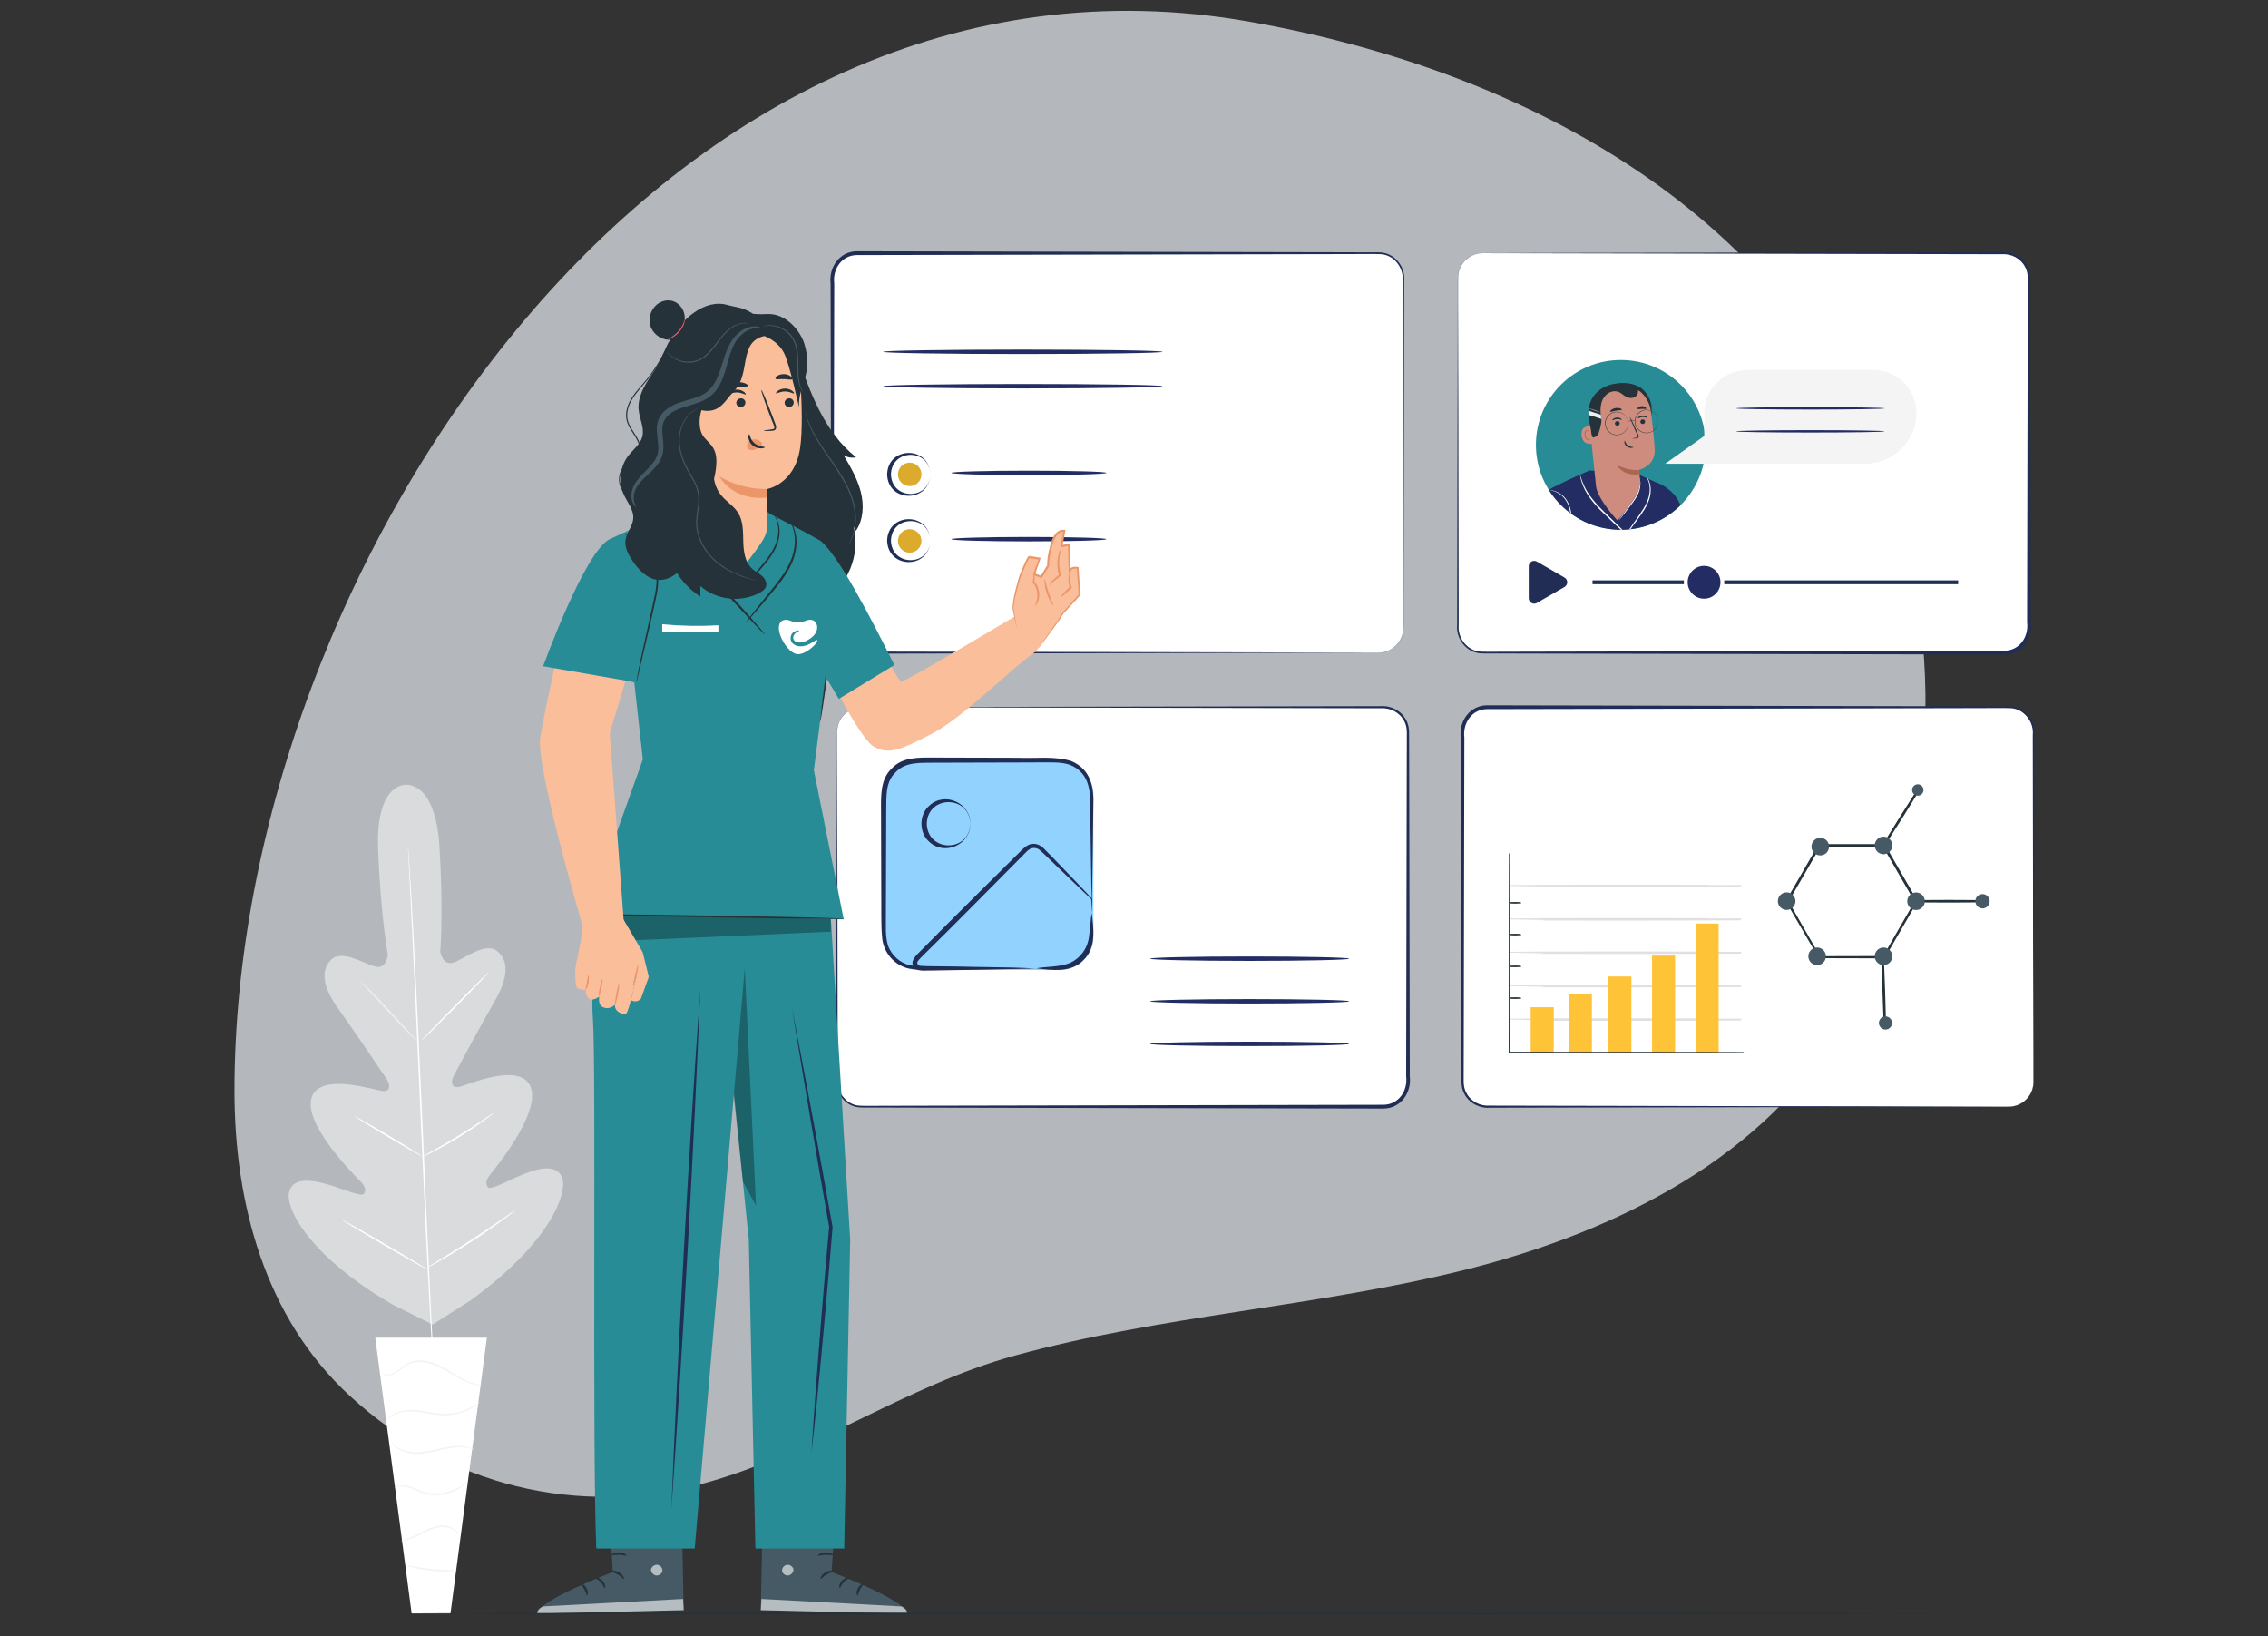 <svg xmlns="http://www.w3.org/2000/svg" xmlns:xlink="http://www.w3.org/1999/xlink" id="Capa_1" data-name="Capa 1" viewBox="0 0 592.97 427.69"><rect x="0" y="0" width="592.97" height="427.69" fill="#333333" stroke="none"/><defs><style>      .cls-1 {        fill: #eb6469;      }      .cls-1, .cls-2, .cls-3, .cls-4, .cls-5, .cls-6, .cls-7, .cls-8, .cls-9, .cls-10, .cls-11, .cls-12, .cls-13, .cls-14, .cls-15, .cls-16, .cls-17, .cls-18, .cls-19, .cls-20 {        stroke-width: 0px;      }      .cls-2 {        fill: #288c96;      }      .cls-21 {        clip-path: url(#clippath);      }      .cls-3, .cls-22, .cls-23 {        fill: none;      }      .cls-4, .cls-24 {        fill: #ebf0f5;      }      .cls-5 {        fill: #fabe9b;      }      .cls-22 {        stroke: #202d55;      }      .cls-22, .cls-23, .cls-25, .cls-24 {        stroke-miterlimit: 10;      }      .cls-6 {        fill: #455a64;      }      .cls-7 {        fill: #dcaa2d;      }      .cls-8, .cls-25 {        fill: #232d64;      }      .cls-9 {        fill: #e8e9ea;      }      .cls-23 {        stroke: #263239;      }      .cls-23, .cls-24 {        stroke-width: .5px;      }      .cls-10, .cls-26 {        fill: #263239;      }      .cls-25 {        stroke: #fff;      }      .cls-11 {        fill: #cd8c7d;      }      .cls-12 {        fill: #ffc337;      }      .cls-13 {        fill: #eb9669;      }      .cls-14 {        fill: #ab6550;      }      .cls-27 {        opacity: .6;      }      .cls-28 {        opacity: .5;      }      .cls-29 {        opacity: .7;      }      .cls-15 {        fill: #202d55;      }      .cls-26 {        stroke: #26333a;        stroke-linecap: round;        stroke-linejoin: round;        stroke-width: .25px;      }      .cls-16 {        fill: #fff;      }      .cls-17 {        fill: #f5f4f5;      }      .cls-18 {        fill: #91d2ff;      }      .cls-19 {        fill: #000;        opacity: .3;      }      .cls-20 {        fill: #212d55;      }      .cls-24 {        stroke: #e0e0e0;      }    </style><clipPath id="clippath"><circle class="cls-3" cx="423.76" cy="116.29" r="22.19"></circle></clipPath></defs><g class="cls-29"><path class="cls-4" d="M91.54,364.95c25.42,23.37,59.6,31.87,92.86,22.69,28.32-7.82,52.55-25.51,80.91-33.29,38.78-10.63,79.44-12.76,118.43-22.6,38.99-9.84,78.22-29.4,98.13-64.33,23.53-41.26,27.98-94.17,12.45-138.89-25.24-72.69-95.51-110.09-167.55-122.84C174.52-21.24,61.49,147.93,61.3,284.8c-.04,29.71,7.96,59.67,30.24,80.15Z"></path></g><g><g><g class="cls-28"><path class="cls-16" d="M106.04,205.16s-7.9-.57-7.18,17.16c.73,17.73,2.54,27.18,2.54,27.18,0,0-.23,3.93-3.28,3.16-3.04-.77-8.77-4.6-11.6-1.74-2.93,2.97-1.89,7.52,2,12.87,3.89,5.36,11.99,17.41,12.72,18.51.71,1.07,1,3.08-1.16,2.89-2.16-.19-16.73-5.13-18.66,1.92-1.93,7.05,11.37,20.2,12.79,21.67,1.43,1.47,1.5,2.39.92,3.28-.58.89-5.32-1.23-9.52-2.47-4.2-1.23-9.29-1.93-10.06,2.23-.77,4.16,5.08,16.34,27.01,29.15l10.55,5.27,9.99-6.37c20.54-14.93,25.15-27.64,23.96-31.7-1.18-4.06-6.18-2.86-10.23-1.22-4.06,1.65-8.56,4.23-9.23,3.41-.66-.82-.68-1.75.59-3.35,1.27-1.6,13.19-16.01,10.56-22.84-2.63-6.83-16.63-.45-18.76-.05-2.13.41-2.04-1.62-1.44-2.76.61-1.16,7.46-13.96,10.8-19.68,3.34-5.72,3.92-10.35.7-13.01-3.1-2.56-8.42,1.82-11.37,2.89-2.95,1.07-3.58-2.82-3.58-2.82,0,0,.86-9.58-.19-27.29-1.05-17.72-9.05-16.29-9.05-16.29"></path></g><path class="cls-16" d="M106.67,221.04s.02.12.04.37c.02.26.05.62.08,1.09.07.98.16,2.38.28,4.19.24,3.64.55,8.9.91,15.41.72,13.01,1.57,31,2.44,50.86.87,19.87,1.67,37.86,2.32,50.87.33,6.49.6,11.76.78,15.41.09,1.81.16,3.21.21,4.19.02.47.03.83.04,1.09,0,.25,0,.37,0,.37,0,0-.02-.12-.04-.37-.02-.26-.05-.62-.08-1.09-.07-.98-.16-2.38-.28-4.19-.24-3.64-.55-8.9-.91-15.41-.72-13.01-1.57-31-2.44-50.87-.87-19.87-1.67-37.85-2.32-50.87-.33-6.49-.6-11.76-.78-15.41-.09-1.81-.16-3.21-.21-4.19-.02-.47-.03-.83-.04-1.09,0-.25,0-.37,0-.37Z"></path><path class="cls-4" d="M94.32,256.59s.25.18.66.55c.41.37.98.92,1.67,1.61,1.39,1.38,3.26,3.33,5.29,5.53,1.98,2.17,3.77,4.13,5.16,5.65.62.67,1.14,1.24,1.57,1.7.37.4.57.63.55.65-.02.02-.25-.17-.66-.54-.4-.37-.98-.92-1.67-1.62-1.38-1.39-3.23-3.37-5.25-5.57-2-2.15-3.8-4.1-5.2-5.61-.62-.67-1.15-1.23-1.58-1.7-.37-.4-.56-.64-.55-.66Z"></path><path class="cls-16" d="M110.27,271.93c-.08-.08,3.78-4.12,8.62-9.02,4.84-4.91,8.83-8.82,8.9-8.74.08.08-3.78,4.12-8.62,9.02-4.84,4.9-8.82,8.82-8.9,8.74Z"></path><path class="cls-16" d="M110.22,302.5s.25-.19.74-.47c.56-.32,1.25-.7,2.06-1.16,1.74-.98,4.14-2.34,6.74-3.93,2.6-1.59,4.9-3.11,6.56-4.22.77-.52,1.43-.95,1.97-1.31.47-.31.73-.47.75-.44s-.22.22-.66.57c-.44.35-1.09.83-1.9,1.42-1.62,1.17-3.91,2.73-6.51,4.33-2.6,1.6-5.03,2.92-6.81,3.84-.89.45-1.62.81-2.13,1.05-.51.23-.79.35-.81.33Z"></path><path class="cls-16" d="M92.75,291.8s.27.1.73.34c.46.24,1.11.61,1.91,1.06,1.61.91,3.81,2.2,6.23,3.64,2.42,1.44,4.6,2.76,6.17,3.74.78.49,1.42.89,1.85,1.17.43.28.66.45.65.48-.01.02-.27-.1-.73-.34-.46-.24-1.11-.61-1.91-1.06-1.61-.91-3.81-2.2-6.23-3.64-2.42-1.44-4.6-2.76-6.17-3.74-.78-.49-1.42-.89-1.85-1.17-.43-.28-.66-.45-.65-.48Z"></path><path class="cls-16" d="M89.28,318.79s.34.14.93.45c.65.36,1.47.81,2.46,1.35,2.06,1.16,4.9,2.78,8.02,4.6,3.12,1.82,5.94,3.48,7.97,4.7.96.59,1.76,1.08,2.39,1.47.56.35.86.56.85.58-.01.02-.34-.14-.93-.45-.65-.36-1.47-.81-2.46-1.35-2.06-1.16-4.9-2.78-8.03-4.6-3.12-1.82-5.94-3.48-7.96-4.7-.96-.59-1.76-1.08-2.39-1.47-.56-.35-.86-.56-.85-.58Z"></path><path class="cls-16" d="M111.44,331.48s.31-.24.92-.61c.67-.41,1.53-.93,2.56-1.56,2.16-1.32,5.15-3.15,8.38-5.26,3.24-2.11,6.13-4.09,8.21-5.54.99-.69,1.82-1.26,2.47-1.71.58-.4.92-.61.93-.59.02.02-.28.28-.84.72-.56.44-1.37,1.06-2.39,1.82-2.04,1.51-4.9,3.53-8.15,5.65-3.24,2.12-6.26,3.91-8.46,5.17-1.1.63-2,1.12-2.63,1.45-.63.33-.98.5-1,.48Z"></path></g><g><polygon class="cls-16" points="127.3 349.68 98.11 349.68 107.63 421.79 117.77 421.79 127.3 349.68"></polygon><path class="cls-17" d="M99.62,358.55s.03.1.16.26c.12.15.35.35.7.5.69.3,1.91.33,3.08-.38,1.18-.65,2.21-1.93,3.78-2.49,1.57-.6,3.51-.49,5.37.11,1.88.58,3.52,1.53,5,2.42,1.48.88,2.84,1.67,4.06,2.18,1.21.53,2.27.77,3,.87.37.05.65.06.85.06.19,0,.3,0,.3-.02.02-.1-1.65-.08-4-1.21-1.18-.54-2.5-1.34-3.97-2.25-1.47-.9-3.14-1.9-5.08-2.5-1.92-.62-3.98-.73-5.66-.06-.84.32-1.54.82-2.13,1.32-.6.49-1.13.96-1.67,1.29-1.07.69-2.19.72-2.84.49-.67-.23-.89-.63-.93-.59Z"></path><path class="cls-17" d="M100.69,371.83s.23-.3.69-.77c.46-.46,1.23-1.07,2.33-1.48,1.09-.42,2.5-.67,4.06-.61,1.56.05,3.27.4,5.08.69,1.81.3,3.6.44,5.2.22,1.6-.21,2.99-.67,4.09-1.17,1.11-.5,1.92-1.06,2.46-1.46.54-.41.8-.68.78-.7-.05-.08-1.18.93-3.37,1.86-1.09.45-2.46.87-4.01,1.04-1.55.19-3.27.05-5.07-.25-1.8-.29-3.53-.63-5.14-.66-1.62-.04-3.07.26-4.2.74-1.14.47-1.91,1.15-2.34,1.67-.21.27-.36.48-.44.65-.09.16-.12.24-.11.25Z"></path><path class="cls-17" d="M123.99,378.94s-.26-.2-.8-.42c-.54-.21-1.37-.43-2.42-.52-1.05-.08-2.3-.02-3.66.21-1.36.22-2.82.6-4.35.92-1.53.32-3.01.54-4.35.49-1.34-.05-2.53-.34-3.45-.75-1.88-.82-2.55-2.02-2.62-1.95-.02.01.11.31.49.76.38.45,1.03,1.02,1.98,1.49.95.47,2.18.81,3.57.88,1.4.08,2.91-.14,4.46-.46,1.55-.33,3-.72,4.33-.96,1.33-.24,2.55-.34,3.56-.31,2.05.07,3.21.69,3.24.6Z"></path><path class="cls-17" d="M103.27,388.94c.01.08,1.04-.65,2.83-.29.88.16,1.86.6,2.96,1.11,1.1.51,2.43.95,3.85,1.06,2.87.28,5.42-.65,6.98-1.62.8-.48,1.36-.99,1.74-1.34.35-.38.54-.6.51-.62-.06-.07-.83.79-2.42,1.66-1.56.87-4.02,1.7-6.77,1.43-2.76-.16-4.88-1.81-6.8-2.02-.93-.14-1.71,0-2.2.19-.49.19-.7.41-.69.43Z"></path><path class="cls-17" d="M104.89,402.78c0,.05.98.05,2.43-.48,1.47-.49,3.28-1.62,5.4-2.46,1.06-.41,2.13-.66,3.1-.65.97,0,1.84.24,2.49.57,1.34.67,1.73,1.62,1.8,1.56.02,0-.04-.25-.28-.62-.24-.37-.68-.84-1.37-1.24-.68-.39-1.6-.68-2.65-.71-1.05-.03-2.17.22-3.28.64-2.2.88-3.96,2.03-5.36,2.59-1.38.6-2.32.72-2.31.8Z"></path><path class="cls-17" d="M106.32,409.22c-.02.06.68.31,1.85.6,1.16.29,2.8.6,4.62.78,1.82.18,3.49.19,4.68.14,1.2-.06,1.93-.17,1.93-.23,0-.14-2.96-.02-6.57-.38-3.61-.35-6.48-1.04-6.51-.9Z"></path></g></g><g><g><rect class="cls-16" x="218.83" y="184.86" width="149.29" height="104.43" rx="6.46" ry="6.46"></rect><path class="cls-15" d="M225.29,184.86c6.37-.06,132.54-.23,135.71-.27,2.68-.2,5.46,1.22,6.66,3.67.65,1.17.8,2.6.75,3.89,0,0,.02,7.75.02,7.75l.06,31.02c.02,12.39.08,38.27.1,50.41.51,4.3-2.37,8.46-6.94,8.45,0,0-124.08-.25-124.08-.25l-7.75-.02h-3.88c-.64,0-1.32-.01-1.97-.14-3.37-.63-5.7-4.03-5.35-7.39,0-19.08.12-50.66.14-69.79,0,0,.03-15.51.03-15.51v-3.88c.01-1.28-.06-2.62.46-3.83.92-2.44,3.42-4.17,6.03-4.13h0ZM225.29,184.86c-2.61-.03-5.09,1.71-6,4.14-.51,1.21-.44,2.53-.44,3.82v3.88s.04,15.51.04,15.51c.1,19.16.06,50.69.14,69.79-.31,3.21,1.83,6.34,5.03,6.95,1.07.19,4.58.1,5.76.11,0,0,7.75-.02,7.75-.02l124.08-.25c4.01,0,6.46-3.63,5.99-7.45.02-12.02.08-38.11.1-50.41,0,0,.06-31.02.06-31.02l.02-7.75c.04-1.28-.07-2.5-.67-3.63-1.14-2.28-3.63-3.57-6.15-3.39-2.5-.01-129.91-.26-135.71-.27h0Z"></path></g><rect class="cls-18" x="231.02" y="198.69" width="54.86" height="54.86" rx="8.69" ry="8.69"></rect><g><rect class="cls-16" x="217.63" y="66.17" width="149.29" height="104.43" rx="6.46" ry="6.46"></rect><path class="cls-15" d="M360.46,170.6c-6.37.06-132.54.23-135.71.27-2.68.2-5.46-1.22-6.66-3.67-.65-1.17-.8-2.6-.75-3.89,0,0-.02-7.75-.02-7.75l-.06-31.02c-.02-12.39-.08-38.27-.1-50.41-.51-4.3,2.37-8.46,6.94-8.45,0,0,124.08.25,124.08.25l7.75.02h3.88c.64,0,1.32.01,1.97.14,3.37.63,5.7,4.03,5.35,7.39,0,19.08-.12,50.66-.14,69.79,0,0-.03,15.51-.03,15.51v3.88c-.01,1.28.06,2.62-.46,3.83-.92,2.44-3.42,4.17-6.03,4.13h0ZM360.46,170.6c2.61.03,5.09-1.71,6-4.14.51-1.21.44-2.53.44-3.82v-3.88s-.04-15.51-.04-15.51c-.1-19.16-.06-50.69-.14-69.79.31-3.21-1.83-6.34-5.03-6.95-1.07-.19-4.58-.1-5.76-.11,0,0-7.75.02-7.75.02l-124.08.25c-4.01,0-6.46,3.63-5.99,7.45-.02,12.02-.08,38.11-.1,50.41l-.06,31.02-.02,7.75c-.04,1.28.07,2.5.67,3.63,1.14,2.28,3.63,3.57,6.15,3.39,2.5.01,129.91.26,135.71.27h0Z"></path></g><g><rect class="cls-16" x="381.18" y="66.17" width="149.29" height="104.43" rx="6.46" ry="6.46"></rect><path class="cls-15" d="M387.64,66.17c6.37-.06,132.54-.23,135.71-.27,2.68-.2,5.46,1.22,6.66,3.67.65,1.17.8,2.6.75,3.89,0,0,.02,7.75.02,7.75l.06,31.02c.02,12.39.08,38.27.1,50.41.51,4.3-2.37,8.46-6.94,8.45,0,0-124.08-.25-124.08-.25l-7.75-.02h-3.88c-.64,0-1.32-.01-1.97-.14-3.37-.63-5.7-4.03-5.35-7.39,0-19.08.12-50.66.14-69.79,0,0,.03-15.51.03-15.51v-3.88c.01-1.28-.06-2.62.46-3.83.92-2.44,3.42-4.17,6.03-4.13h0ZM387.64,66.17c-2.61-.03-5.09,1.71-6,4.14-.51,1.21-.44,2.53-.44,3.82v3.88s.04,15.51.04,15.51c.1,19.16.06,50.69.14,69.79-.31,3.21,1.83,6.34,5.03,6.95,1.07.19,4.58.1,5.76.11,0,0,7.75-.02,7.75-.02l124.08-.25c4.01,0,6.46-3.63,5.99-7.45.02-12.02.08-38.11.1-50.41,0,0,.06-31.02.06-31.02l.02-7.75c.04-1.28-.07-2.5-.67-3.63-1.14-2.28-3.63-3.57-6.15-3.39-2.5-.01-129.91-.26-135.71-.27h0Z"></path></g><g><rect class="cls-16" x="382.38" y="184.86" width="149.29" height="104.43" rx="6.46" ry="6.46"></rect><path class="cls-15" d="M525.21,289.29c-6.37.06-132.54.23-135.71.27-2.68.2-5.46-1.22-6.66-3.67-.65-1.17-.8-2.6-.75-3.89,0,0-.02-7.75-.02-7.75l-.06-31.02c-.02-12.39-.08-38.27-.1-50.41-.51-4.3,2.37-8.46,6.94-8.45,0,0,124.08.25,124.08.25l7.75.02h3.88c.64,0,1.32.01,1.97.14,3.37.63,5.71,4.03,5.35,7.39,0,19.08-.12,50.66-.14,69.79,0,0-.03,15.51-.03,15.51v3.88c-.01,1.28.06,2.62-.46,3.83-.92,2.44-3.42,4.17-6.03,4.13h0ZM525.21,289.29c2.61.03,5.09-1.71,6-4.14.51-1.21.44-2.53.44-3.82v-3.88s-.04-15.51-.04-15.51c-.1-19.16-.06-50.69-.14-69.79.31-3.21-1.83-6.34-5.03-6.95-1.07-.19-4.58-.1-5.76-.11,0,0-7.75.02-7.75.02l-124.08.25c-4.01,0-6.46,3.63-5.99,7.45-.02,12.02-.08,38.11-.1,50.41l-.06,31.02-.02,7.75c-.04,1.28.07,2.5.67,3.63,1.14,2.27,3.63,3.57,6.15,3.39,2.5.01,129.91.26,135.71.27h0Z"></path></g><g><path class="cls-15" d="M243.24,124c-.22,7.45-11.06,7.5-11.3,0,.24-7.5,11.08-7.45,11.3,0h0ZM243.24,124c-.23-6.84-10.1-6.78-10.3,0,.2,6.79,10.08,6.84,10.3,0h0Z"></path><path class="cls-15" d="M243.24,141.32c-.22,7.45-11.06,7.5-11.3,0,.24-7.5,11.08-7.45,11.3,0h0ZM243.24,141.32c-.23-6.84-10.1-6.78-10.3,0,.2,6.79,10.08,6.84,10.3,0h0Z"></path><path class="cls-8" d="M248.73,123.61c0-.32,9.08-.58,20.27-.58s20.27.26,20.27.58-9.07.58-20.27.58c-11.19,0-20.27-.26-20.27-.58Z"></path><path class="cls-8" d="M248.73,140.94c0-.32,9.08-.58,20.27-.58,11.2,0,20.27.26,20.27.58s-9.07.58-20.27.58c-11.19,0-20.27-.26-20.27-.58Z"></path></g><g><path class="cls-10" d="M208.24,92.26c3.42,10.06,7.24,20.7,15.59,27.27-1.1.24-2.29.05-3.26-.54,1.79,3.04,3.6,6.14,4.48,9.56.88,3.42.71,7.27-1.26,10.21-.22-.38-.43-.77-.65-1.15,1.96,7.3-1.51,15.7-8.06,19.48-2.83,1.63-6.57,2.37-9.26.53-2.05-1.4-2.97-3.91-3.78-6.26-5.24-15.26-10.48-30.51-15.72-45.77-1.46-4.26-2.94-8.76-2.08-13.17.97-4.97,5.15-9.16,10.12-10.15s10.43,1.28,13.24,5.5"></path><g><path class="cls-5" d="M265.85,159.23l-.04,1.6s-28.77,17.25-30.3,17.41c-3.9-5.86-6.91-11.63-6.91-11.63l-13.32,7.25s9.58,19.49,13.22,21.34c3.65,1.85,5.85,1.46,15.05-3.34,8.33-4.34,20.44-16.73,25.88-20.51,1.36-.94,1.93-1.77,1.93-1.77l-5.53-10.34Z"></path><g><path class="cls-5" d="M276.54,162.44l1.37-2.16,4.32-4.78-.45-7.05s-2.21-.51-2.12,1.34l-.19-7.3s-1.74.07-1.93.34c-.19.27.71-4.04.71-4.04,0,0-2.12-.68-3.29,3.34-1.16,4.02-.94,5.73-.94,5.73l-1.81,2.93-1.86-.7,1.37-4.32-2.49-.54c-.49.55-2.54,5.34-2.54,5.34,0,0-2.12,6.68-1.79,8.75.33,2.08.9,4.78.9,4.78l5.58,5.47,5.16-7.14Z"></path><path class="cls-13" d="M277.22,156.11c-.04-.06.24-.34.68-.84.45-.49,1.02-1.21,1.88-1.89l-.09.29c-.03-.1-.06-.2-.09-.31-.31-1.11-.29-2.17-.17-2.9.12-.74.32-1.16.39-1.14.15.03-.3,1.81.29,3.9.03.1.06.19.08.29l.05.18-.14.11c-.78.61-1.42,1.31-1.94,1.73-.51.44-.89.64-.93.58Z"></path><path class="cls-13" d="M274.46,153.05s-.03-.47.44-1.04c.44-.58,1.33-1.08,2.03-1.86l-.05.24c-.14-.46-.27-.97-.34-1.5-.23-1.51-.06-2.9.2-3.85.25-.96.57-1.49.62-1.47.15.04-.75,2.35-.31,5.24.08.51.18.99.31,1.43l.04.14-.09.09c-.83.87-1.72,1.27-2.17,1.75-.48.45-.6.85-.67.82Z"></path><path class="cls-13" d="M270.59,158.37c-.07-.05.22-.47.43-1.23.22-.75.33-1.86,0-3.01-.21-.71-.56-1.32-.94-1.77l-.07-.08v-.09c.16-1.42.32-2.37.42-2.36.1,0,.11.97.05,2.4l-.06-.17c.46.48.87,1.15,1.1,1.93.37,1.27.18,2.5-.15,3.28-.33.79-.74,1.15-.78,1.11Z"></path><g><path class="cls-3" d="M271.39,169.58l5.16-7.14,1.37-2.16,4.32-4.78-.45-7.05s-2.21-.51-2.12,1.34l-.19-7.3s-1.74.07-1.93.34c-.19.27.71-4.04.71-4.04,0,0-2.12-.68-3.29,3.34-1.16,4.02-.94,5.73-.94,5.73l-1.81,2.93-1.86-.7,1.42-4.08-2.81-.38c-.49.55-2.28,4.94-2.28,4.94,0,0-2.12,6.68-1.79,8.75.33,2.08.9,4.78.9,4.78"></path><path class="cls-13" d="M265.81,164.1s-.03-.08-.07-.23c-.04-.19-.1-.42-.16-.7-.14-.66-.32-1.56-.56-2.7-.1-.58-.31-1.24-.26-1.99.03-.74.16-1.53.32-2.36.33-1.68.82-3.55,1.44-5.61h0s0-.01,0-.01c.32-.77.66-1.58,1.01-2.42.39-.84.69-1.69,1.29-2.6l.06-.09.13.02c.88.12,1.83.24,2.81.37l.28.04-.09.27c-.45,1.29-.92,2.66-1.41,4.08l-.14-.31c.58.22,1.22.45,1.86.69l-.3.1c.57-.93,1.18-1.92,1.81-2.94l-.04.17c-.07-1.71.3-3.34.72-5.01.22-.82.46-1.68.88-2.49.41-.78,1.06-1.6,2.06-1.85.29-.06.57-.08.9,0l.23.06-.05.24c-.21,1.02-.42,2.03-.6,3.03-.04.25-.09.5-.12.74l-.02.16s0,0,0,0c0,0,.01.02-.03-.07-.04-.08-.14-.12-.2-.12-.08-.04-.25.11-.21.09.04-.05.12-.11.15-.12.17-.09.3-.11.43-.14.53-.11,1.03-.14,1.54-.17h.26s0,.25,0,.25c.06,2.52.12,4.96.18,7.3l-.49.02c0-.28.01-.58.16-.86.13-.28.38-.5.65-.62.55-.23,1.08-.19,1.61-.1l.17.03v.19c.16,2.5.3,4.86.44,7.05v.09s-.05.07-.05.07c-1.58,1.73-3.04,3.32-4.35,4.75l.02-.02c-.48.74-.94,1.45-1.37,2.12-.47.64-.91,1.24-1.33,1.81-.83,1.11-1.54,2.08-2.13,2.88-.57.75-1.02,1.35-1.35,1.8-.31.41-.48.61-.5.6-.01-.01.13-.24.42-.66.32-.46.74-1.07,1.28-1.85.57-.81,1.26-1.79,2.06-2.92.4-.57.84-1.18,1.29-1.83.42-.67.87-1.39,1.33-2.14h0s.01-.02.01-.02c1.3-1.45,2.74-3.06,4.3-4.8l-.05.16c-.15-2.2-.31-4.55-.48-7.05l.18.22c-.43-.08-.93-.09-1.3.08-.38.16-.55.55-.52,1.02l-.49.02c-.07-2.34-.13-4.78-.2-7.3l.27.25c-.48.03-.99.06-1.45.16-.11.02-.23.06-.28.09,0,0-.02,0,0,0,0-.01-.05-.07-.09-.09h0s0,0,0,0c.22.17.05.05.1.1-.02.02-.04.04-.07.06-.05.03-.12.05-.17.05-.06,0-.17-.06-.21-.14-.05-.1-.03-.07-.03-.09,0-.04,0-.09,0-.1,0-.09.01-.15.02-.22.03-.26.08-.51.12-.77.18-1.01.39-2.02.6-3.04l.18.3c-.16-.04-.42-.04-.63.01-.76.18-1.34.86-1.72,1.59-.39.74-.62,1.55-.84,2.37-.42,1.62-.77,3.3-.71,4.82v.1s-.04.06-.04.06c-.63,1.01-1.24,2.01-1.82,2.93l-.11.17-.19-.07c-.64-.24-1.28-.48-1.86-.7l-.22-.08.08-.22c.5-1.41.98-2.78,1.43-4.07l.19.3c-.98-.14-1.93-.27-2.8-.39l.19-.07c-.48.72-.86,1.66-1.23,2.47-.36.83-.7,1.64-1.03,2.4h0c-.64,2.02-1.15,3.89-1.51,5.54-.17.83-.31,1.6-.36,2.32-.07.71.12,1.35.21,1.94.19,1.14.34,2.04.46,2.71.04.28.08.52.11.71.02.16.03.24.02.24Z"></path></g><path class="cls-13" d="M275.43,158.26c-.11.08-1.11-1.27-1.76-3.21-.66-1.94-.69-3.61-.56-3.62.15-.02.41,1.58,1.05,3.45.63,1.88,1.4,3.3,1.27,3.38Z"></path></g></g><g><path class="cls-6" d="M199.51,391.81l-.61,29.08,38.27.9c-.13-3.46-19.75-10.86-19.75-10.86l1.2-18.61-19.11-.5Z"></path><g class="cls-27"><path class="cls-16" d="M205.63,409.08c-.75.17-1.28.95-1.13,1.66s.98,1.23,1.73,1.07c.75-.16,1.42-1.07,1.18-1.76-.24-.69-1.25-1.25-1.93-.92"></path></g><g class="cls-27"><path class="cls-16" d="M198.9,420.89l.18-2.93,36.63,1.96s1.69.74,1.46,1.87l-38.27-.9Z"></path></g><path class="cls-10" d="M218.05,410.76c-.01.18-.95.23-1.88.78-.95.52-1.44,1.28-1.61,1.2-.17-.04.14-1.09,1.28-1.73,1.14-.65,2.26-.41,2.22-.25Z"></path><path class="cls-10" d="M222.02,412.42c.04.17-.78.45-1.43,1.19-.68.71-.86,1.52-1.04,1.51-.18.02-.28-1.01.55-1.91.82-.9,1.92-.95,1.92-.78Z"></path><path class="cls-10" d="M224.18,417.02c-.17.03-.41-.86.1-1.81.5-.96,1.39-1.32,1.46-1.17.1.15-.48.65-.88,1.44-.42.78-.49,1.52-.68,1.54Z"></path><path class="cls-10" d="M217.82,406.49c-.08.16-.93-.1-1.99-.06-1.06.02-1.89.34-1.98.18-.1-.13.72-.76,1.96-.8,1.25-.04,2.11.54,2.01.68Z"></path><path class="cls-10" d="M217.03,402.17c0,.07-.74.16-1.92-.05-.58-.11-1.27-.31-1.99-.63-.36-.16-.72-.35-1.09-.58-.17-.11-.38-.22-.57-.44-.2-.19-.31-.66-.06-.94.2-.27.55-.39.83-.38.28,0,.51.06.72.11.42.11.82.25,1.18.41.72.33,1.31.74,1.74,1.14.87.8,1.15,1.46,1.09,1.5-.09.06-.5-.51-1.39-1.17-.44-.33-1.01-.67-1.69-.95-.34-.14-.7-.26-1.09-.35-.4-.11-.75-.12-.86.05-.04.06-.04.09.04.2.08.11.25.21.42.32.33.22.67.41,1,.57.66.33,1.29.56,1.84.71,1.09.31,1.81.38,1.8.48Z"></path><path class="cls-10" d="M216.78,402.42c-.07.03-.42-.62-.46-1.76-.02-.57.06-1.25.31-1.98.13-.36.3-.73.52-1.09.23-.35.52-.82,1.25-.89.38,0,.69.28.79.52.12.25.14.46.18.67.06.42.04.84-.03,1.22-.14.77-.49,1.4-.87,1.85-.77.92-1.56,1.11-1.57,1.05-.06-.09.6-.42,1.2-1.3.29-.44.56-1.02.65-1.69.05-.33.05-.69,0-1.05-.05-.39-.19-.7-.35-.66-.19,0-.52.27-.69.58-.21.32-.37.65-.5.97-.26.65-.38,1.27-.42,1.8-.08,1.06.1,1.73,0,1.75Z"></path></g><g><path class="cls-6" d="M178.15,391.81l.61,29.08-38.27.9c.13-3.46,19.75-10.86,19.75-10.86l-1.2-18.62,19.11-.5Z"></path><g class="cls-27"><path class="cls-16" d="M172.03,409.08c.75.17,1.28.95,1.13,1.66s-.98,1.23-1.73,1.07c-.75-.16-1.42-1.07-1.18-1.76.24-.69,1.25-1.25,1.93-.92"></path></g><g class="cls-27"><path class="cls-16" d="M178.76,420.89l-.18-2.93-36.63,1.96s-1.69.74-1.46,1.87l38.27-.9Z"></path></g><path class="cls-10" d="M159.61,410.76c.01.18.95.23,1.88.78.95.52,1.44,1.28,1.61,1.2.17-.04-.14-1.09-1.28-1.73-1.14-.65-2.26-.41-2.22-.25Z"></path><path class="cls-10" d="M155.64,412.42c-.04.17.78.45,1.43,1.19.68.71.86,1.52,1.04,1.51.18.02.28-1.01-.55-1.91-.82-.9-1.92-.95-1.92-.78Z"></path><path class="cls-10" d="M153.48,417.02c.17.03.41-.86-.1-1.81-.5-.96-1.39-1.32-1.46-1.17-.1.15.48.65.88,1.44.42.78.49,1.52.68,1.54Z"></path><path class="cls-10" d="M159.84,406.49c.08.16.93-.1,1.99-.06,1.06.02,1.89.34,1.98.18.1-.13-.72-.77-1.96-.8-1.25-.04-2.11.54-2.01.68Z"></path><path class="cls-10" d="M160.64,402.17c0,.07.74.16,1.92-.05.58-.11,1.27-.31,1.99-.63.36-.16.72-.35,1.09-.58.17-.11.38-.22.57-.44.2-.19.31-.66.06-.94-.2-.27-.55-.39-.83-.38-.28,0-.51.06-.72.11-.42.11-.82.25-1.18.41-.72.33-1.31.74-1.74,1.14-.87.8-1.15,1.46-1.09,1.5.09.06.5-.51,1.39-1.17.44-.33,1.01-.67,1.69-.95.34-.14.7-.26,1.09-.35.4-.11.75-.12.86.05.04.06.04.09-.04.2-.08.11-.25.21-.42.32-.33.22-.67.41-1,.57-.66.33-1.29.56-1.84.71-1.09.31-1.81.38-1.8.48Z"></path><path class="cls-10" d="M160.89,402.42c.07.03.42-.62.46-1.76.02-.57-.06-1.25-.31-1.98-.13-.36-.3-.73-.52-1.09-.23-.35-.52-.82-1.25-.89-.38,0-.69.28-.79.52-.12.25-.14.46-.18.67-.06.42-.04.84.03,1.22.14.77.49,1.4.87,1.85.77.92,1.56,1.11,1.57,1.05.06-.09-.6-.42-1.2-1.3-.29-.44-.56-1.02-.65-1.69-.05-.33-.05-.69,0-1.05.05-.39.19-.7.35-.66.19,0,.52.27.69.58.21.32.37.65.5.97.26.65.38,1.27.42,1.8.08,1.06-.1,1.73,0,1.75Z"></path></g><polygon class="cls-2" points="220.72 404.79 222.28 324.08 217.13 238.47 187.19 239.35 195.77 324.09 197.5 404.79 220.72 404.79"></polygon><polygon class="cls-19" points="194.23 308.87 187.44 244.83 194.72 253.13 197.67 315.19 194.23 308.87"></polygon><path class="cls-2" d="M155.9,404.79h25.73l14.51-168.15-38.64,1.81s-3.4,16.03-2.47,28.12c.85,11.08-.22,112.62.87,138.22Z"></path><path class="cls-19" d="M157.5,238.45s-.57,1.43-1.34,7.75l61.07-2.66-.11-5.07-21.19.62.21-2.45-38.64,1.81Z"></path><path class="cls-2" d="M147.21,175.06l-5.2-.91s10.97-30.31,17.5-33.27c2.3-1.05,3.78-1.72,4.75-2.16v-.08s7.82-3.2,7.82-3.2l9.15-3.36h0s0,0,0,0l.69-.25-.29.28,18.34,1.17,1.43,1.08,9.41,4.92h0s3.62,2.04,3.62,2.04c3.87,4.9,13.72,34.53,13.72,34.53l-11.8-2.4-3.57,27.87,7.81,38.98-67.01-1.28,14.49-40.5-2.25-20.22-18.63-3.25Z"></path><path class="cls-10" d="M218.27,160.42c-.13-.02-1.08,6.27-2.13,14.05-1.05,7.78-1.8,14.09-1.68,14.11.13.02,1.08-6.27,2.13-14.05,1.05-7.77,1.8-14.09,1.68-14.11Z"></path><path class="cls-10" d="M193.15,155.07s.27-.21.68-.65c.42-.44,1.01-1.08,1.73-1.89.74-.84,1.59-1.79,2.52-2.84.94-1.08,1.99-2.24,2.98-3.58.99-1.33,1.79-2.73,2.26-4.12.46-1.38.59-2.72.48-3.81-.1-1.1-.41-1.95-.7-2.49-.29-.54-.52-.79-.54-.78-.1.04.8,1.15.92,3.3.06,1.06-.09,2.33-.56,3.65-.46,1.32-1.25,2.67-2.22,3.98-.97,1.31-2.01,2.49-2.94,3.58-.9,1.07-1.72,2.05-2.44,2.9-.69.83-1.24,1.51-1.62,1.98-.37.48-.57.75-.55.77Z"></path><path class="cls-10" d="M194.96,162.81s.33-.28.85-.85c.52-.57,1.25-1.42,2.15-2.47.92-1.09,1.98-2.34,3.13-3.71,1.17-1.41,2.48-2.93,3.71-4.68,1.23-1.75,2.23-3.57,2.81-5.38.57-1.81.73-3.55.6-4.98-.13-1.44-.51-2.55-.87-3.26-.36-.71-.65-1.03-.67-1.02-.12.05,1,1.51,1.14,4.31.07,1.38-.12,3.05-.69,4.77-.58,1.73-1.56,3.49-2.77,5.21-1.21,1.72-2.51,3.25-3.65,4.68-1.12,1.4-2.14,2.68-3.04,3.8-.86,1.09-1.55,1.97-2.01,2.59-.47.62-.71.98-.68,1Z"></path><path class="cls-10" d="M177.13,133.59s.01.58.15,1.61c.2,1.01.49,2.5,1.17,4.23,1.24,3.52,4.13,7.8,7.84,11.87,3.68,4.1,7.08,7.73,9.55,10.36,1.17,1.22,2.16,2.25,2.95,3.08.71.72,1.11,1.1,1.15,1.06.03-.03-.31-.48-.96-1.25-.75-.87-1.69-1.95-2.8-3.23-2.51-2.8-5.78-6.45-9.41-10.5-3.69-4.06-6.56-8.18-7.89-11.58-1.38-3.37-1.61-5.68-1.75-5.65Z"></path><path class="cls-10" d="M162.92,139.65s.62.07,1.67.39c1.04.33,2.51,1.05,3.87,2.47,1.37,1.39,2.52,3.51,2.95,6.07.23,1.27.28,2.64.2,4.05-.08,1.41-.38,2.84-.7,4.32-1.3,5.88-2.48,11.2-3.35,15.13-.41,1.94-.73,3.52-.92,4.61-.1.55-.16.97-.2,1.26-.04.29-.05.44-.03.45.04,0,.16-.6.41-1.68.27-1.15.62-2.69,1.06-4.57.9-3.86,2.19-9.19,3.48-15.11.31-1.48.62-2.95.7-4.39.08-1.44.02-2.84-.23-4.15-.46-2.63-1.69-4.82-3.14-6.22-1.43-1.43-2.97-2.12-4.05-2.41-.54-.14-.98-.2-1.27-.22-.29-.02-.45-.02-.45,0Z"></path><path class="cls-16" d="M187.82,163.45c-4.89.28-9.8.19-14.68-.27v1.91s14.68,0,14.68,0v-1.63Z"></path><path class="cls-10" d="M153.59,239.03c0,.13,15.04.48,33.59.78,18.56.31,33.6.45,33.6.32,0-.13-15.03-.48-33.59-.78-18.55-.31-33.59-.45-33.59-.32Z"></path><g><g><path class="cls-5" d="M209.24,98.87c-.36-5.59-4.08-12.43-9.65-11.83l-17.37,4.43c-1.69.18-2.96,1.63-2.92,3.33l1.95,41.91s.04,0,0,0l11.37,13.49s7.27-8.46,7.72-11.02h0c.04-.34.13-.57.13-.86.38-2.96.07-5.75.07-5.75h0c.03-3.38.03-4.77.03-4.74,0,0,7.13-1.2,8.59-10.52.73-4.63.48-12.22.07-18.43Z"></path><g><g><g><path class="cls-10" d="M207.52,105.19c.02.63-.49,1.17-1.15,1.21-.66.04-1.21-.44-1.23-1.07-.02-.63.49-1.17,1.15-1.21.66-.04,1.21.44,1.23,1.07Z"></path><path class="cls-10" d="M207.6,102.83c-.15.16-1.05-.51-2.34-.51-1.28-.01-2.23.65-2.37.49-.07-.07.08-.35.49-.65.4-.3,1.09-.59,1.89-.59.8,0,1.47.3,1.86.6.4.3.53.58.46.65Z"></path></g><g><path class="cls-10" d="M194.89,105.19c.02.63-.49,1.17-1.15,1.21-.66.04-1.21-.44-1.23-1.07-.02-.63.49-1.17,1.15-1.21.66-.04,1.21.44,1.23,1.07Z"></path><path class="cls-10" d="M194.97,103.09c-.15.16-1.06-.51-2.34-.51-1.28-.01-2.23.65-2.37.49-.07-.07.08-.35.49-.65.4-.3,1.09-.59,1.89-.59.8,0,1.47.3,1.86.6.39.3.53.58.46.65Z"></path></g><path class="cls-10" d="M199.66,112.61c0-.07.79-.21,2.09-.38.33-.03.64-.1.69-.32.08-.24-.06-.59-.22-.97-.31-.79-.64-1.63-.98-2.5-1.36-3.55-2.34-6.48-2.19-6.53.14-.05,1.36,2.78,2.71,6.34.33.88.64,1.71.94,2.51.13.37.34.8.17,1.29-.09.25-.33.42-.54.48-.21.06-.39.07-.56.08-1.3.07-2.11.08-2.12,0Z"></path><path class="cls-13" d="M200.58,127.82s-6.26.42-12.48-3.3c0,0,3.15,6.44,12.47,5.55v-2.25Z"></path><path class="cls-13" d="M199.12,115.71c-.46-.61-1.27-.94-2.08-.86-.56.06-1.12.33-1.46.79-.34.45-.41,1.1-.1,1.53.35.49,1.07.6,1.69.42.61-.18,1.14-.58,1.64-.98.14-.11.28-.23.37-.38.09-.15.1-.35,0-.48"></path><path class="cls-10" d="M195.88,113.51c.21-.01.21,1.38,1.41,2.37,1.19.99,2.68.83,2.69,1.03.02.09-.33.27-.96.29-.62.02-1.52-.17-2.25-.78-.73-.61-1.04-1.41-1.09-1.99-.05-.58.1-.93.2-.92Z"></path></g><path class="cls-10" d="M195.54,100.84c-.13.35-1.41.19-2.92.37-1.51.15-2.73.6-2.93.29-.09-.15.12-.48.61-.82.49-.34,1.26-.66,2.17-.76.9-.1,1.73.04,2.28.26.55.22.83.5.78.66Z"></path><path class="cls-10" d="M207.12,99.11c-.23.29-1.11,0-2.18-.02-1.06-.05-1.97.2-2.17-.1-.09-.15.05-.44.44-.72.39-.28,1.04-.5,1.77-.48.73.02,1.37.28,1.74.58.38.3.5.6.4.74Z"></path></g></g><g><path class="cls-5" d="M181.97,110.4c0-.69-.81-2.33-1.49-2.43-1.83-.28-5.13-.13-5.15,4.52-.03,6.35,6.35,5.07,6.36,4.89,0-.14.29-4.58.28-6.97Z"></path><path class="cls-13" d="M179.77,114.95s-.11.08-.3.16c-.18.08-.5.14-.83.01-.67-.25-1.23-1.32-1.26-2.46-.01-.58.11-1.13.32-1.58.2-.46.5-.79.84-.85.34-.08.57.13.65.31.08.18.04.3.08.32.02.02.14-.11.09-.37-.03-.13-.1-.28-.25-.4-.15-.12-.38-.19-.61-.16-.49.03-.93.48-1.16.98-.25.5-.41,1.12-.39,1.77.04,1.28.68,2.48,1.6,2.75.45.12.82-.01,1.01-.16.2-.16.23-.3.21-.31Z"></path></g></g><path class="cls-15" d="M183.1,258.36c-1.78,43.88-4.51,92.61-7.59,136.44,1.8-43.91,4.49-92.63,7.59-136.44h0Z"></path><path class="cls-15" d="M207.04,263.34c3.67,19.12,7.26,38.26,10.64,57.42-1.06,13.17-2.67,31.17-3.97,44.32-.48,4.92-1,9.84-1.55,14.75.3-4.94.63-9.87.99-14.8.96-13.18,2.43-31.19,3.63-44.35-3.3-18.49-6.64-38.36-9.74-57.34h0Z"></path><g><path class="cls-5" d="M166.7,167.56l-7.28,24.09,3.65,49.09-10.74,1.36s-12.31-41.84-11.08-49.35c1.23-7.51,6.2-29.57,6.2-29.57l19.25,4.38Z"></path><g><path class="cls-5" d="M163.04,240.39l5,8.54,1.59,6.44-3.19-.27s-2.02,9.66-2.81,9.92c-.79.26-3.06-.53-2.83-2.38,0,0-1.13,1.14-2.55.84-1.42-.29-1.75-1.21-1.6-2.97,0,0-1.65,1.35-2.64.51-.99-.84-.89-2.3-.89-2.3,0,0-2.15.19-2.45-.93-.3-1.12-.37-4.3-.12-5.52.25-1.21,1.28-6.17,1.28-6.17l.49-3.99,10.71-1.7Z"></path><path class="cls-13" d="M161.87,257.07c-.12-.02-.46,1.2-.75,2.74-.29,1.54-.43,2.8-.31,2.83.12.02.46-1.2.75-2.74.29-1.54.43-2.8.31-2.83Z"></path><path class="cls-13" d="M157.48,255.95c-.12-.02-.42.95-.67,2.19-.25,1.23-.35,2.25-.23,2.27.12.02.42-.95.67-2.19.25-1.23.35-2.25.23-2.27Z"></path><path class="cls-13" d="M153.83,254.92c-.13,0-.23.86-.39,1.89-.17,1.02-.44,1.84-.32,1.9.1.05.57-.73.76-1.82.17-1.09.06-1.96-.05-1.97Z"></path><path class="cls-13" d="M166.81,252.32c-.12-.02-.44,1.19-.8,2.68-.36,1.49-.63,2.71-.51,2.75.12.04.58-1.14.95-2.65.37-1.51.48-2.77.36-2.79Z"></path></g></g><polygon class="cls-2" points="149.42 160.59 146.19 164.69 144.1 174.52 165.84 178.3 168.59 160.78 149.42 160.59"></polygon><path class="cls-5" d="M169.63,255.37l-2.07,5.71c-.62.71-1.65.88-2.47.41l-.12-.07,1.73-7.35,2.93,1.3Z"></path><path class="cls-2" d="M214.44,141.32c4.75,3.66,13.17,20.11,19.4,32.51l-14.53,8.86-3.33-5.6"></path><g><path class="cls-10" d="M174.73,89.7c-1.48,3.15-2.6,5.65-4.44,8.37-1.84,2.73-3.63,5.8-3.31,9.08.23,2.38,1.57,4.73.94,7.04-.54,1.97-2.34,3.28-3.61,4.88-2.22,2.83-2.71,6.9-1.23,10.18.94,2.09,2.66,4.03,2.48,6.32-.15,2-1.75,3.64-2.02,5.63-.26,1.89.71,3.72,1.77,5.31,1.62,2.43,3.85,4.85,6.76,5.07,1.98.15,3.93-.78,5.34-2.18,1.41-1.39,2.33-3.2,3.04-5.05,1.35-3.56,1.96-7.41,1.78-11.22-.22-4.56-1.55-8.98-2.64-13.41-1.99-8.12-3.2-16.44-3.58-24.79-.09-2.04.43-4.11-1.28-5.23"></path><path class="cls-10" d="M169.4,131.52s-.18-.04-.53-.09c-.35-.05-.87-.14-1.51-.32-.65-.17-1.43-.45-2.25-.92-.81-.47-1.69-1.17-2.3-2.18-.59-1.01-.92-2.36-.63-3.72.15-.67.45-1.34.97-1.86.5-.54,1.2-.88,1.9-1.25.7-.37,1.47-.79,1.96-1.54.5-.73.63-1.67.52-2.55-.11-.89-.42-1.75-.87-2.54-.44-.79-.97-1.54-1.45-2.32-.48-.78-.89-1.58-1.09-2.43-.2-.85-.17-1.73,0-2.56.34-1.68,1.23-3.13,2.19-4.38.97-1.25,2.01-2.36,2.89-3.48.89-1.11,1.65-2.2,2.3-3.22,1.3-2.04,2.15-3.81,2.68-5.05.27-.62.46-1.11.58-1.44.05-.15.1-.28.13-.38.03-.09.04-.13.04-.13s-.03.04-.06.12c-.04.1-.1.22-.16.37-.14.33-.35.81-.63,1.42-.57,1.22-1.44,2.97-2.75,4.98-.66,1-1.42,2.08-2.32,3.17-.88,1.1-1.93,2.2-2.92,3.46-.98,1.26-1.9,2.74-2.26,4.49-.18.86-.21,1.79,0,2.69.21.9.64,1.74,1.12,2.52.48.79,1.01,1.53,1.44,2.31.43.77.73,1.6.83,2.43.11.83-.02,1.69-.46,2.35-.44.67-1.16,1.08-1.85,1.45-.69.38-1.42.73-1.96,1.31-.55.56-.87,1.28-1.02,1.99-.3,1.44.06,2.83.69,3.88.65,1.05,1.56,1.75,2.4,2.22.85.47,1.65.73,2.31.89.66.16,1.18.23,1.54.26.18.02.31.02.4.03.09,0,.14,0,.14,0Z"></path><g><path class="cls-10" d="M172.87,142.77s2.19-6.53-.5-11.71c-2.7-5.19-2.55-9.39-.11-11.94,1.72-1.79,1.6-4.31,1.13-6.25-.79-3.26-1.27-6.59-1.21-9.94.09-4.83.74-10.06,3.05-14.17,2.99-5.36,9.04-10.72,14.94-9.05,2.74.77,4.04.51,7.08,2.55,0,0,2.49-.2,3.83-.18,4.61.06,8.21,4.44,9.25,7.89,2.39,7.97-1.77,10.94-1.43,16.55,0,0-2.47-11.43-3.92-14.25-1.67-3.27-5.16-4.44-5.16-4.44-3.28.79-4.26,2.94-4.88,6.26-.63,3.32-.84,5.91-3.2,8.33-2.21,2.28-3.55,5.79-8.34,4.81,0,0-1.02,2.88-.12,5.62.9,2.74,4.13,3.07,4.02,7.95-.11,4.88-2.45,9.19-2.11,10.97"></path><path class="cls-10" d="M187.17,120.54c-1.17,2.97-.59,6.56,1.45,9.01,1.35,1.61,3.26,2.74,4.37,4.53,1.35,2.18,1.28,4.91,1.34,7.47s.42,5.38,2.31,7.11c.79.72,1.79,1.19,2.59,1.9.8.71,1.4,1.84,1.02,2.84-.26.7-.92,1.16-1.58,1.52-4.87,2.68-11.39,1.96-15.55-1.72,0,.92-.01,1.83-.02,2.75-3.79-2.43-6.72-6.19-8.14-10.47s-1.34-9.04.24-13.26"></path></g><path class="cls-6" d="M166.35,132.51s-.09-.23-.27-.59c-.18-.37-.38-.94-.39-1.7-.02-.76.15-1.71.65-2.65.51-.96,1.35-1.9,2.39-2.88,1.03-.98,2.29-2.01,3.35-3.5.52-.74.98-1.62,1.19-2.61.22-.99.21-2,.13-2.98-.08-.98-.21-1.95-.24-2.89-.02-.94.07-1.86.45-2.66.75-1.64,2.59-2.73,4.56-3.42,2-.7,4.21-1.1,6.19-2.17.99-.53,1.88-1.26,2.58-2.09.7-.83,1.23-1.74,1.65-2.64.84-1.82,1.29-3.63,1.74-5.26.45-1.63.92-3.11,1.55-4.34,1.22-2.51,3.26-3.8,4.73-4.19.74-.21,1.36-.22,1.77-.19.41.02.64.05.66,0,.01-.04-.18-.17-.61-.29-.42-.13-1.09-.22-1.94-.08-.84.13-1.84.5-2.84,1.2-.99.69-1.97,1.74-2.7,3.06-.76,1.31-1.3,2.86-1.81,4.49-.51,1.63-.99,3.37-1.8,5.01-.8,1.65-1.96,3.16-3.68,4.03-1.71.92-3.82,1.3-5.99,2.05-1.09.38-2.14.87-3.1,1.55-.96.67-1.8,1.58-2.3,2.67-.51,1.1-.59,2.28-.54,3.33.05,1.06.21,2.04.3,2.96.1.92.12,1.8-.04,2.59-.14.79-.49,1.52-.93,2.18-.88,1.33-2.06,2.38-3.07,3.44-1.02,1.05-1.89,2.14-2.39,3.26-.5,1.13-.6,2.22-.48,3.07.11.86.44,1.47.72,1.82.28.35.5.46.52.43Z"></path><path class="cls-10" d="M178.62,85.4c.55-1.36.58-2.95-.03-4.29-.61-1.34-1.89-2.38-3.35-2.57-.98-.13-1.99.11-2.85.61-1.93,1.11-2.97,3.56-2.44,5.72.53,2.16,2.59,3.85,4.82,3.94,2.22.09,4.42-1.42,5.13-3.52"></path><path class="cls-1" d="M174.57,88.71s.41-.06,1-.36c.59-.3,1.35-.83,2.02-1.6.66-.77,1.09-1.6,1.3-2.22.21-.63.25-1.04.22-1.04-.09-.03-.44,1.59-1.74,3.07-1.28,1.5-2.84,2.07-2.8,2.16Z"></path><path class="cls-6" d="M210.01,102.64s-.14-.31-.41-.83c-.22-.55-.53-1.36-.68-2.41-.16-1.05-.19-2.32-.19-3.74-.01-1.41.02-2.99-.3-4.62-.15-.82-.44-1.58-.78-2.29-.36-.7-.85-1.3-1.38-1.79-1.06-.99-2.29-1.53-3.34-1.78-1.06-.24-1.96-.21-2.55-.12-.3.04-.53.1-.68.15-.15.04-.23.07-.23.08,0,.03.33-.06.92-.11.59-.06,1.46-.06,2.48.21,1.02.27,2.19.81,3.2,1.77.5.48.96,1.05,1.3,1.73.33.68.6,1.42.75,2.21.32,1.58.29,3.15.32,4.56.01,1.42.07,2.7.26,3.77.18,1.07.52,1.89.78,2.43.15.26.28.46.37.59.09.13.14.2.15.19Z"></path><path class="cls-6" d="M221.76,142.49s.09-.1.23-.32c.15-.21.34-.54.57-.98.45-.87.94-2.23,1.14-3.98.2-1.75.07-3.87-.54-6.12-.61-2.25-1.73-4.57-3.12-6.85-1.4-2.28-2.9-4.33-4.2-6.24-1.31-1.9-2.42-3.65-3.23-5.19-.81-1.54-1.35-2.85-1.66-3.77-.32-.92-.45-1.45-.48-1.44-.01,0,.01.14.07.39.05.25.15.62.29,1.09.28.94.79,2.27,1.59,3.83.8,1.56,1.89,3.34,3.19,5.25,1.29,1.91,2.78,3.97,4.17,6.24,1.38,2.26,2.5,4.56,3.11,6.77.62,2.21.76,4.3.6,6.02-.17,1.73-.62,3.08-1.03,3.96-.41.88-.73,1.32-.69,1.34Z"></path><path class="cls-6" d="M197.73,151.76s-.05-.02-.14-.05c-.11-.03-.25-.07-.41-.12-.36-.1-.9-.26-1.58-.47-1.36-.45-3.33-1.13-5.53-2.44-2.18-1.29-4.62-3.29-6.23-6.27-.81-1.47-1.39-3.18-1.52-5-.17-1.82.29-3.7.49-5.66.1-.98.11-1.98-.08-2.93-.18-.96-.53-1.85-.94-2.69-.82-1.67-1.84-3.15-2.54-4.67-.72-1.52-1.21-3.06-1.42-4.54-.22-1.48-.17-2.89.11-4.13.57-2.49,1.94-4.19,3.04-5.07,1.12-.9,1.91-1.12,1.89-1.15,0,0-.05,0-.14.04-.11.04-.24.09-.4.16-.34.17-.85.41-1.42.86-1.13.87-2.56,2.58-3.17,5.12-.3,1.26-.37,2.7-.15,4.21.21,1.51.7,3.08,1.42,4.63.71,1.56,1.73,3.04,2.53,4.69.4.82.74,1.69.91,2.62.18.92.17,1.88.07,2.85-.19,1.93-.66,3.83-.48,5.71.14,1.87.74,3.61,1.57,5.11,1.65,3.03,4.15,5.04,6.36,6.32,2.24,1.29,4.23,1.95,5.61,2.36.69.2,1.23.34,1.6.42.17.04.31.07.42.09.1.02.14.03.15.02Z"></path><path class="cls-6" d="M174.39,91.93s.04.08.14.22c.06.08.12.17.19.26.09.1.19.21.3.33.46.47,1.22,1.11,2.35,1.54,1.1.45,2.58.7,4.14.37.78-.17,1.57-.49,2.29-.96.72-.47,1.39-1.08,2.01-1.75,1.23-1.35,2.16-2.8,3.16-3.98.98-1.2,2.04-2.14,3.07-2.68,1.03-.55,1.98-.73,2.63-.75.65-.02,1.01.07,1.02.04,0-.01-.09-.04-.26-.08-.17-.04-.43-.07-.76-.08-.66-.01-1.65.14-2.72.68-1.08.53-2.18,1.48-3.19,2.69-1.02,1.2-1.96,2.64-3.17,3.96-.6.66-1.25,1.24-1.95,1.7-.69.46-1.44.77-2.19.94-1.5.33-2.93.11-4.01-.3-1.1-.4-1.86-.99-2.34-1.43-.11-.11-.22-.21-.31-.3-.08-.09-.15-.17-.21-.24-.12-.13-.18-.19-.19-.19Z"></path></g></g><g><circle class="cls-2" cx="423.76" cy="116.29" r="22.19"></circle><g class="cls-21"><path class="cls-8" d="M397.25,149.43l-3.07-.33s5.23-18.11,8.92-20.09c1.3-.7,2.14-1.15,2.69-1.44v-.05s4.44-2.17,4.44-2.17l5.21-2.32h0s0,0,0,0l.39-.18-.16.17,10.75-.03.88.58,5.68,2.51h0s2.49.65,4.9,3.39c2.41,2.74,6.63,17.27,6.63,17.27l-6.98,3.43-1,12.03,6.07,22.44-39.14,1.85,6.88-24.19-2.1-11.71-10.99-1.17Z"></path><path class="cls-16" d="M438.14,138.13c-.07,0-.39,3.7-.7,8.28-.31,4.58-.51,8.29-.43,8.3.07,0,.39-3.7.7-8.28.31-4.58.51-8.29.43-8.3Z"></path><path class="cls-16" d="M423.27,135.99s.15-.13.37-.41c.23-.27.54-.67.93-1.17.4-.52.86-1.11,1.36-1.75.5-.66,1.08-1.39,1.6-2.2.53-.82.94-1.66,1.16-2.49.21-.83.24-1.61.13-2.24-.1-.64-.32-1.12-.51-1.43-.19-.31-.34-.44-.35-.43-.05.02.51.64.66,1.89.08.61.04,1.36-.18,2.15-.22.79-.63,1.61-1.14,2.41-.52.8-1.08,1.53-1.57,2.2-.48.66-.93,1.26-1.31,1.79-.37.51-.67.93-.87,1.22-.2.29-.3.46-.29.47Z"></path><path class="cls-16" d="M424.63,140.43s.18-.17.46-.53c.28-.36.68-.88,1.16-1.52.5-.67,1.06-1.44,1.68-2.29.63-.87,1.33-1.81,1.99-2.88.65-1.07,1.16-2.17,1.43-3.25.26-1.08.29-2.1.16-2.93-.13-.83-.4-1.47-.63-1.87-.24-.4-.42-.58-.43-.57-.07.03.64.84.83,2.47.1.8.05,1.78-.22,2.81-.27,1.03-.77,2.1-1.41,3.14-.64,1.05-1.34,1.99-1.95,2.87-.6.86-1.15,1.65-1.63,2.33-.46.67-.83,1.21-1.07,1.59-.25.38-.38.6-.36.61Z"></path><path class="cls-16" d="M413.09,124.07s.03.34.15.93c.16.58.38,1.44.84,2.42.86,2,2.71,4.39,5.03,6.62,2.31,2.25,4.43,4.24,5.97,5.68.73.67,1.35,1.23,1.84,1.68.44.39.69.6.71.58.02-.02-.2-.27-.61-.69-.47-.48-1.06-1.07-1.76-1.78-1.57-1.53-3.62-3.54-5.89-5.76-2.31-2.22-4.14-4.52-5.05-6.45-.94-1.91-1.16-3.25-1.24-3.23Z"></path><path class="cls-16" d="M405.04,128.16s.36.02.99.16c.62.15,1.5.52,2.35,1.29.85.76,1.61,1.95,1.96,3.43.18.73.27,1.53.27,2.35.01.83-.11,1.67-.24,2.55-.53,3.48-1.01,6.63-1.37,8.96-.17,1.15-.29,2.08-.36,2.73-.04.32-.06.57-.07.75-.01.17-.01.26,0,.26.02,0,.07-.35.17-.99.11-.68.26-1.6.44-2.71.37-2.29.92-5.44,1.45-8.95.13-.87.25-1.74.24-2.59,0-.84-.1-1.66-.3-2.41-.37-1.51-1.17-2.75-2.07-3.51-.89-.78-1.82-1.12-2.45-1.25-.32-.06-.58-.08-.75-.08-.17,0-.26,0-.26.02Z"></path><path class="cls-16" d="M420.49,141.08c-2.84.36-5.71.49-8.57.41l.07,1.11,8.56-.57-.06-.95Z"></path><path class="cls-11" d="M416.24,111.48c-.08-.03-3.11-.61-2.73,2.39.38,3,3.32,2,3.31,1.91,0-.09-.58-4.31-.58-4.31Z"></path><path class="cls-14" d="M415.76,114.77s-.05.04-.13.09c-.08.05-.23.1-.39.06-.33-.08-.66-.55-.75-1.09-.04-.27-.02-.54.05-.77.06-.23.19-.4.34-.45.15-.06.28.02.33.1.05.08.04.14.06.14,0,0,.06-.06.02-.18-.02-.06-.06-.12-.14-.17-.08-.05-.19-.07-.3-.04-.23.05-.41.28-.49.53-.09.25-.12.55-.08.86.1.6.48,1.13.93,1.2.22.03.39-.06.47-.14.08-.09.09-.15.08-.16Z"></path><path class="cls-10" d="M423.05,100.21c1.53-.1,3.09-.21,5.07.67,1.25.55,2.07,1.5,2.78,2.67.54.89.91,2.09.92,3.13.01,1.05.06,1.78-.29,2.76"></path><g><g><path class="cls-11" d="M422.45,100.49c4.51-.62,8.66,2.58,9.19,7.1.45,3.76.89,7.84.99,9.89.2,4.42-4.17,5.36-4.17,5.36,0,0,.18,1.3.4,2.92.44,3.26-5.94,10.27-5.94,10.27h0c.15.36-5.3-5.69-5.63-8.89l-1.84-17.75c-.45-4.37,2.64-8.32,7-8.91h0Z"></path><path class="cls-14" d="M428.46,122.85s-2.7.32-5.78-1.37c0,0,1.55,3.12,5.93,2.47l-.15-1.1Z"></path></g><g><g><g><path class="cls-10" d="M430.12,110.16c.03.33-.22.63-.57.67-.35.04-.65-.2-.68-.53-.03-.33.22-.63.57-.67.35-.04.65.2.68.53Z"></path><path class="cls-10" d="M430.67,109.23c-.07.09-.57-.24-1.25-.2-.68.03-1.16.41-1.23.33-.04-.03.03-.19.24-.36.2-.17.56-.34.98-.37.42-.02.79.11,1,.26.22.15.3.29.26.33Z"></path></g><g><path class="cls-10" d="M423.47,110.6c.03.33-.22.63-.57.67-.35.04-.65-.2-.68-.53-.03-.33.22-.63.57-.67.35-.04.65.2.68.53Z"></path><path class="cls-10" d="M424.01,109.74c-.07.09-.57-.24-1.25-.2-.68.03-1.16.41-1.23.33-.04-.03.03-.19.24-.36.2-.17.56-.34.98-.37.42-.02.79.11,1,.26.22.15.3.29.26.33Z"></path></g><path class="cls-10" d="M426.76,114.63s.41-.14,1.09-.26c.17-.03.33-.07.36-.19.03-.13-.05-.31-.15-.51-.19-.41-.38-.84-.59-1.29-.82-1.84-1.43-3.35-1.35-3.38.07-.03.8,1.43,1.62,3.27.2.45.39.89.57,1.3.08.19.2.41.13.67-.04.13-.16.23-.27.27-.11.04-.21.05-.29.06-.69.08-1.11.11-1.12.07Z"></path><path class="cls-10" d="M424.79,115.22c.11-.01.15.72.82,1.21.66.49,1.44.36,1.45.46.01.05-.17.15-.5.18-.32.03-.81-.05-1.21-.34-.4-.3-.59-.72-.64-1.02-.05-.31.03-.49.08-.49Z"></path></g><path class="cls-10" d="M424.03,107.07c-.06.19-.74.14-1.53.28-.79.13-1.42.4-1.54.24-.05-.08.05-.26.3-.45.25-.19.65-.39,1.12-.47.47-.08.92-.03,1.21.07.3.1.45.24.43.33Z"></path><path class="cls-10" d="M430.42,106.82c-.11.16-.59.03-1.15.05-.56,0-1.03.16-1.15,0-.05-.08.01-.23.21-.39.2-.16.53-.3.92-.31.39-.01.73.11.93.26.21.15.28.3.23.38Z"></path></g></g><path class="cls-10" d="M415.6,110.77s.26,1.01.34,1.47c.03.17.13,2.04.59,2.1.4.05,1.15-.35,1.44-1.15.29-.8.83-2.7.7-3.54-.17-1.14-.3-2.31-.15-3.46.15-1.15.62-2.29,1.49-3.06.86-.77,2.16-1.11,3.23-.66.66.28,1.17.81,1.79,1.17.56.32,1.22.49,1.85.35.63-.14,1.2-.62,1.33-1.25.14-.69-.25-1.4-.82-1.81-.57-.41-1.28-.57-1.97-.66-1.93-.25-3.94-.04-5.7.78-1.76.82-3.28,2.28-3.93,4.11-.76,2.12-.57,3.37-.18,5.6"></path><path class="cls-10" d="M425.71,110.48s-.02-.27-.16-.72c-.15-.44-.49-1.09-1.2-1.55-.35-.23-.79-.41-1.28-.47-.49-.05-1.03,0-1.54.24-.26.11-.5.26-.72.45-.22.19-.42.41-.58.67-.33.51-.49,1.14-.46,1.78.05.64.29,1.24.69,1.7.19.23.42.43.66.58.24.16.5.28.77.35.53.16,1.08.14,1.56.03.48-.12.89-.36,1.21-.63.64-.56.9-1.24.99-1.7.09-.47.05-.74.07-.73,0,0,0,.02,0,.05,0,.04,0,.09,0,.14,0,.06,0,.14,0,.23,0,.09-.01.2-.04.32-.07.47-.32,1.17-.98,1.75-.32.28-.74.54-1.24.66-.49.12-1.06.15-1.61-.02-.28-.08-.55-.2-.8-.36-.26-.16-.49-.36-.69-.6-.41-.47-.67-1.1-.72-1.77-.04-.66.13-1.32.48-1.84.17-.27.37-.5.6-.69.23-.19.48-.35.75-.46.53-.24,1.09-.29,1.59-.23.51.06.96.25,1.31.49.72.49,1.06,1.15,1.2,1.61.04.11.06.22.08.31.02.09.03.17.03.23,0,.06,0,.1.01.14,0,.03,0,.05,0,.05Z"></path><path class="cls-10" d="M433.48,109.96s-.02-.27-.16-.72c-.15-.44-.49-1.09-1.2-1.55-.35-.23-.79-.41-1.28-.47-.49-.05-1.03,0-1.54.24-.26.11-.5.26-.72.45-.22.19-.42.41-.58.67-.33.51-.49,1.14-.46,1.78.05.64.29,1.24.69,1.7.19.23.42.43.66.58.24.16.5.28.77.35.53.16,1.08.14,1.56.03.48-.12.89-.36,1.21-.63.64-.56.9-1.24.99-1.7.09-.47.05-.74.07-.73,0,0,0,.02,0,.05,0,.04,0,.09,0,.14,0,.06,0,.14,0,.23,0,.09-.01.2-.04.32-.07.47-.32,1.17-.98,1.75-.32.28-.74.54-1.24.66-.49.12-1.06.15-1.61-.02-.28-.08-.55-.2-.8-.36-.26-.16-.49-.36-.69-.6-.41-.47-.67-1.1-.72-1.77-.04-.66.13-1.32.48-1.84.17-.27.37-.5.6-.69.23-.19.48-.35.75-.46.53-.24,1.09-.29,1.59-.23.51.06.96.25,1.32.49.72.49,1.06,1.15,1.2,1.61.04.11.06.22.08.31.02.09.03.17.03.23,0,.06,0,.1.01.14,0,.03,0,.05,0,.05Z"></path><path class="cls-10" d="M427.53,110.04s-.11-.03-.28-.08c-.17-.05-.42-.08-.69-.04-.27.04-.5.13-.65.22-.15.09-.24.16-.25.15,0,0,.06-.1.21-.22.15-.11.39-.23.68-.26.29-.04.55,0,.72.08.18.07.27.14.26.15Z"></path><path class="cls-10" d="M428.24,102.51c.03-.23-.06-.36.07-.46.14-.12.44.15.55.25.03.03.13-.11.17-.14.03-.02.07-.26.06-.3-.03-.16-.28-.18-.41-.29-.13-.1-.28-.17-.43-.21-.14-.04-.3-.05-.4.05-.07.08-.08.2-.07.3.01.11.03.21.08.31.05.09.13.18.23.21"></path><path class="cls-4" d="M415.28,108.44s2.22.65,3.38,1.05l-.14-1.1-3.23-1.04s-.03.83,0,1.09Z"></path><path class="cls-4" d="M415.36,106.71s.71.19,1.57.49c.86.3,1.54.56,1.53.59-.01.03-.71-.19-1.57-.49-.86-.3-1.54-.56-1.53-.59Z"></path><path class="cls-9" d="M435.25,141.73c-.03-.27-.07-.54-.1-.82-.01-.16-.06-.22-.23-.19-.29.05-.58.07-.86.11-.14.02-.2-.01-.21-.16-.03-.3-.07-.59-.1-.89-.01-.14-.06-.19-.21-.17-.56.08-1.12.14-1.68.21-.13.01-.18.05-.16.19.04.26.07.53.1.79.01.17.11.15.23.14.12,0,.18-.04.16-.19-.02-.18-.13-.4-.02-.52.11-.13.35-.07.54-.1.15-.03.31-.03.47-.06.16-.03.23.01.24.18.02.29.07.57.1.86.01.13.07.17.2.15.3-.04.61-.07.91-.11.13-.02.18.02.19.15.03.31.07.62.11.93.01.09.03.17-.11.19-.38.03-.76.13-1.14.11-.56-.02-.98-.28-1.26-.77-.04-.07-.06-.17-.17-.16-.09,0-.21-.04-.27.04-.06.08.02.16.06.24.33.71,1.11,1.14,1.89,1.04.41-.05.82-.11,1.24-.15.19-.02.23-.09.2-.27-.05-.26-.07-.53-.1-.79Z"></path><path class="cls-9" d="M430.7,142.28c.03.28.08.56.1.84.01.16.08.19.23.17.29-.05.59-.07.89-.11.13-.02.18.02.19.15.03.3.08.61.11.91.01.13.07.17.2.15.56-.07,1.12-.14,1.68-.2.12-.01.19-.05.17-.19-.04-.26-.07-.53-.09-.79-.01-.17-.12-.15-.23-.14-.12.01-.18.04-.17.18.02.18.14.41,0,.53-.11.1-.34.07-.52.09-.16.02-.33.03-.49.06-.14.03-.2-.01-.21-.16-.03-.29-.08-.58-.1-.86-.01-.16-.08-.19-.23-.17-.29.04-.58.07-.86.11-.13.02-.2,0-.22-.15-.03-.31-.07-.62-.11-.93-.02-.12.02-.18.14-.19.37-.03.73-.12,1.1-.11.56.02.98.28,1.27.76.04.07.05.18.17.17.09,0,.21.02.27-.06.06-.08-.02-.16-.05-.24-.35-.7-1.1-1.12-1.87-1.03-.41.05-.82.11-1.24.15-.18.02-.25.07-.21.26.05.26.07.53.1.79Z"></path></g></g><g><path class="cls-20" d="M409.05,150.98l-7.23-4.18c-.94-.55-2.13.14-2.13,1.23v8.35c0,1.09,1.18,1.77,2.13,1.23l7.23-4.18c.94-.55.94-1.91,0-2.45Z"></path><line class="cls-22" x1="416.37" y1="152.21" x2="511.96" y2="152.21"></line><circle class="cls-25" cx="445.53" cy="152.21" r="4.79"></circle></g><g><path class="cls-15" d="M270.92,253.11c-7.03.28-17.16.41-24.29.53,0,0-3.04.05-3.04.05-1.32-.06-2.74.27-4.08-.34-2.37-1.85.31-3.83,1.59-5.18,5.37-5.51,20.14-20.13,25.8-25.73.79-.73,1.61-1.64,2.78-1.81,1.15-.24,2.44.31,3.18,1.12,1.47,1.45,2.84,2.91,4.26,4.36,2.83,2.89,5.59,5.86,8.39,8.79l.04.04v.05s-.12,3.63-.12,3.63l-.12-3.63.04.08c-2.93-2.8-5.89-5.56-8.79-8.39-1.45-1.39-2.91-2.85-4.36-4.19-.69-.66-1.43-.96-2.32-.78-.78.11-1.42.87-2.14,1.58-5.66,5.73-20.15,20.36-25.73,25.8-.7.71-1.5,1.43-2.01,2.12-.25.34-.2.49-.09.81.17.31.26.38.74.45,1.59.15,4.31.08,5.99.14,7.17.08,17.23.28,24.29.53h0Z"></path><path class="cls-15" d="M270.92,253.11c3.01-.52,6.24-.28,9.02-1.48,2.64-1.3,4.48-3.86,4.78-6.82.29-2.02.4-4.13.7-6.21.51,4.14,1.24,9.16-2.16,12.36-3.2,3.39-8.21,2.66-12.35,2.16h0Z"></path><path class="cls-15" d="M270.92,253.11l-22.1.35c-3.31-.11-7.86.34-11.12-.28-3.87-.76-6.87-4.36-7.07-8.26-.33-3.22-.16-7.84-.22-11.1,0-5.51-.05-16.59-.06-22.1-.01-3.71-.19-8.09,2.83-10.87,2.77-3.02,7.15-2.84,10.87-2.83,0,0,11.05.03,11.05.03l11.05.03c4.59.21,9.41-.52,13.93.85,5.23,2.23,5.98,6.95,5.76,12.04,0,3.55-.33,23.63-.39,27.63-.05-4.12-.4-23.96-.4-27.62.09-4.69-.47-9.09-5.34-11.07-2.55-.85-5.34-.57-8.03-.62,0,0-5.52.02-5.52.02l-11.05.03-11.05.03c-3.47.06-7.34-.26-9.87,2.48-2.74,2.53-2.42,6.4-2.48,9.87-.01,7.97-.06,19.68-.09,27.62.04,2.69-.23,5.48.62,8.03.94,2.38,3.13,4.4,5.66,4.93,3.03.65,7.78.32,10.94.46,0,0,22.1.35,22.1.35h0Z"></path><path class="cls-15" d="M253.69,215.32c.09,5.46-6.73,8.51-10.75,4.71-2.7-2.38-2.7-7.03,0-9.41,4.02-3.81,10.85-.75,10.75,4.71h0ZM253.69,215.32c-.26-7.57-11.17-7.49-11.38,0,.21,7.5,11.13,7.57,11.38,0h0Z"></path></g><g><path class="cls-8" d="M300.69,250.6c0-.32,11.66-.58,26.03-.58s26.03.26,26.03.58-11.65.58-26.03.58c-14.37,0-26.03-.26-26.03-.58Z"></path><path class="cls-8" d="M300.69,261.74c0-.32,11.66-.58,26.03-.58,14.38,0,26.03.26,26.03.58s-11.65.58-26.03.58c-14.37,0-26.03-.26-26.03-.58Z"></path><path class="cls-8" d="M300.69,272.87c0-.32,11.66-.58,26.03-.58,14.38,0,26.03.26,26.03.58s-11.65.58-26.03.58c-14.37,0-26.03-.26-26.03-.58Z"></path></g><circle class="cls-7" cx="237.84" cy="124" r="3.07"></circle><circle class="cls-7" cx="237.84" cy="141.4" r="3.07"></circle><g><path class="cls-23" d="M492.45,220.99s.02-.06.08-.16c.07-.12.16-.27.26-.45.25-.41.58-.96.98-1.62.86-1.38,2.02-3.25,3.31-5.31,1.3-2.05,2.47-3.91,3.34-5.29.42-.65.76-1.19,1.02-1.6.11-.17.2-.31.28-.43.06-.1.1-.15.11-.15,0,0-.02.06-.07.17-.05.11-.14.26-.25.45-.22.39-.56.94-.97,1.63-.83,1.37-2,3.25-3.3,5.32-1.3,2.07-2.49,3.93-3.35,5.28-.43.65-.78,1.19-1.04,1.59-.12.17-.21.31-.29.43-.07.1-.11.15-.11.14Z"></path><path class="cls-23" d="M492.78,267.41c-.05,0-.22-3.78-.37-8.44-.15-4.66-.23-8.44-.17-8.45.05,0,.22,3.78.37,8.44.15,4.66.23,8.44.17,8.45Z"></path><path class="cls-23" d="M475.67,250.18s-.05-.08-.15-.25c-.1-.17-.25-.42-.44-.75-.39-.67-.96-1.64-1.69-2.89-1.47-2.53-3.59-6.17-6.2-10.67l-.02-.04.02-.04c2.39-4.15,5.25-9.12,8.41-14.6l.03-.05h.05c5.21,0,10.91,0,16.85,0h.06l.03.05c2.96,5.13,5.8,10.05,8.42,14.6l.03.05-.03.05c-3.17,5.47-6.03,10.42-8.44,14.58l-.02.04h-.04c-5.2-.01-9.42-.03-12.34-.03-1.45,0-2.58-.01-3.35-.02-.38,0-.67,0-.87,0-.2,0-.29,0-.29,0,0,0,.1,0,.3,0,.2,0,.5,0,.88,0,.78,0,1.91-.01,3.36-.02,2.92,0,7.12-.02,12.31-.03l-.06.04c2.4-4.17,5.25-9.12,8.41-14.6v.09c-2.63-4.54-5.47-9.46-8.43-14.59l.08.05h0c-5.94,0-11.64,0-16.85,0l.08-.05c-3.17,5.47-6.04,10.44-8.44,14.58v-.07c2.58,4.5,4.67,8.15,6.12,10.68.72,1.26,1.28,2.25,1.66,2.92.19.33.33.59.43.77.1.17.14.27.14.27Z"></path><circle class="cls-6" cx="501.41" cy="206.5" r="1.49"></circle><circle class="cls-6" cx="492.45" cy="220.99" r="2.3"></circle><circle class="cls-6" cx="492.45" cy="249.98" r="2.3"></circle><circle class="cls-6" cx="475.09" cy="249.98" r="2.3"></circle><circle class="cls-6" cx="492.96" cy="267.41" r="1.72"></circle><circle class="cls-6" cx="467.12" cy="235.56" r="2.3"></circle><circle class="cls-6" cx="475.91" cy="221.3" r="2.3"></circle><path class="cls-23" d="M517.69,235.58c0,.05-3.64.1-8.14.1s-8.14-.04-8.14-.1,3.64-.1,8.14-.1,8.14.04,8.14.1Z"></path><circle class="cls-6" cx="500.95" cy="235.58" r="2.3"></circle><circle class="cls-6" cx="518.33" cy="235.58" r="1.87"></circle></g><g><path class="cls-24" d="M455.27,231.58s-13.54.08-30.24.08-30.25-.04-30.25-.08,13.54-.08,30.25-.08,30.24.04,30.24.08Z"></path><path class="cls-24" d="M455.27,240.31s-13.54.08-30.24.08-30.25-.04-30.25-.08,13.54-.08,30.25-.08,30.24.04,30.24.08Z"></path><path class="cls-24" d="M455.27,249.04s-13.54.08-30.24.08-30.25-.04-30.25-.08,13.54-.08,30.25-.08,30.24.04,30.24.08Z"></path><path class="cls-24" d="M455.27,257.78s-13.54.08-30.24.08-30.25-.04-30.25-.08,13.54-.08,30.25-.08,30.24.04,30.24.08Z"></path><path class="cls-24" d="M455.27,266.51s-13.54.08-30.24.08-30.25-.04-30.25-.08,13.54-.08,30.25-.08,30.24.04,30.24.08Z"></path><rect class="cls-12" x="431.93" y="249.79" width="6.03" height="25.37"></rect><rect class="cls-12" x="443.31" y="241.41" width="6.03" height="33.75"></rect><rect class="cls-12" x="400.2" y="263.29" width="6.03" height="11.87"></rect><rect class="cls-12" x="410.17" y="259.74" width="6.03" height="15.42"></rect><rect class="cls-12" x="420.5" y="255.26" width="6.03" height="19.9"></rect><path class="cls-26" d="M455.82,275.17s-.09,0-.28,0c-.19,0-.46,0-.81,0-.72,0-1.77,0-3.13.01-2.72,0-6.65.01-11.5.02-9.72,0-23.13.01-37.95.02-2.57,0-5.1,0-7.5,0h-.06v-.07c0-14.7.02-27.69.02-37,0-4.65.01-8.39.02-10.97,0-1.28,0-2.28.01-2.96,0-.34,0-.59,0-.77,0-.17,0-.26,0-.26,0,0,0,.09,0,.26,0,.18,0,.43,0,.77,0,.68,0,1.67.01,2.96,0,2.58.01,6.31.02,10.97,0,9.32.01,22.3.02,37l-.06-.07c2.4,0,4.93,0,7.5,0,14.82,0,28.24.02,37.95.02,4.86,0,8.79.02,11.5.02,1.36,0,2.41.01,3.13.01.36,0,.63,0,.81,0,.18,0,.28,0,.28,0Z"></path><path class="cls-26" d="M397.64,235.99s-.67.08-1.5.08-1.5-.04-1.5-.08.67-.08,1.5-.08,1.5.04,1.5.08Z"></path><path class="cls-26" d="M397.64,244.3s-.67.08-1.5.08-1.5-.04-1.5-.08.67-.08,1.5-.08,1.5.04,1.5.08Z"></path><path class="cls-26" d="M397.64,252.61s-.67.08-1.5.08-1.5-.04-1.5-.08.67-.08,1.5-.08,1.5.04,1.5.08Z"></path><path class="cls-26" d="M397.64,260.91s-.67.08-1.5.08-1.5-.04-1.5-.08.67-.08,1.5-.08,1.5.04,1.5.08Z"></path></g><g><path class="cls-17" d="M487.54,121.22h-38.94s-13.23,0-13.23,0l10.21-7.26v-6.06c0-6.19,5.09-11.2,11.37-11.2h32.74c6.28,0,11.37,5.02,11.37,11.2h0c0,7.35-6.05,13.31-13.51,13.31Z"></path><g><path class="cls-8" d="M453.86,112.75c0-.17,8.71-.31,19.45-.31,10.75,0,19.46.14,19.46.31s-8.71.31-19.46.31c-10.74,0-19.45-.14-19.45-.31Z"></path><path class="cls-8" d="M453.86,106.74c0-.17,8.71-.31,19.45-.31,10.75,0,19.46.14,19.46.31s-8.71.31-19.46.31c-10.74,0-19.45-.14-19.45-.31Z"></path></g></g><path class="cls-8" d="M230.91,91.96c0-.32,16.35-.58,36.52-.58,20.17,0,36.52.26,36.52.58s-16.35.58-36.52.58c-20.17,0-36.52-.26-36.52-.58Z"></path><path class="cls-8" d="M230.91,100.95c0-.32,16.35-.58,36.52-.58,20.17,0,36.52.26,36.52.58s-16.35.58-36.52.58c-20.17,0-36.52-.26-36.52-.58Z"></path></g><path class="cls-10" d="M511.96,421.79c0,.14-92.21.26-205.93.26s-205.95-.12-205.95-.26,92.19-.26,205.95-.26,205.93.12,205.93.26Z"></path><path class="cls-16" d="M211.99,168.16c-1.29.73-2.86,1.1-4.1.49h0c-1.32-.65-1.44-2.07-.87-2.93.56-.85,1.81-1.02,1.88-.91.07.12-.18.26-.56.46-.66.35-1.29,1.24-.77,2.04.49.77,1.82.87,3.26.19,1.47-.69,2.88-1.94,2.83-3.59-.09-1.51-1.1-1.9-1.9-1.9-.89,0-1.72.7-3.11.7s-2.22-.7-3.11-.7c-.84,0-1.91.43-1.91,2.13,0,2.59,2.77,6.87,5.02,6.87h0c.78,0,1.93-.37,3.39-1.54,1.39-1.12,1.75-1.94,1.6-2.13-.15-.2-.23.01-1.64.82Z"></path></svg>